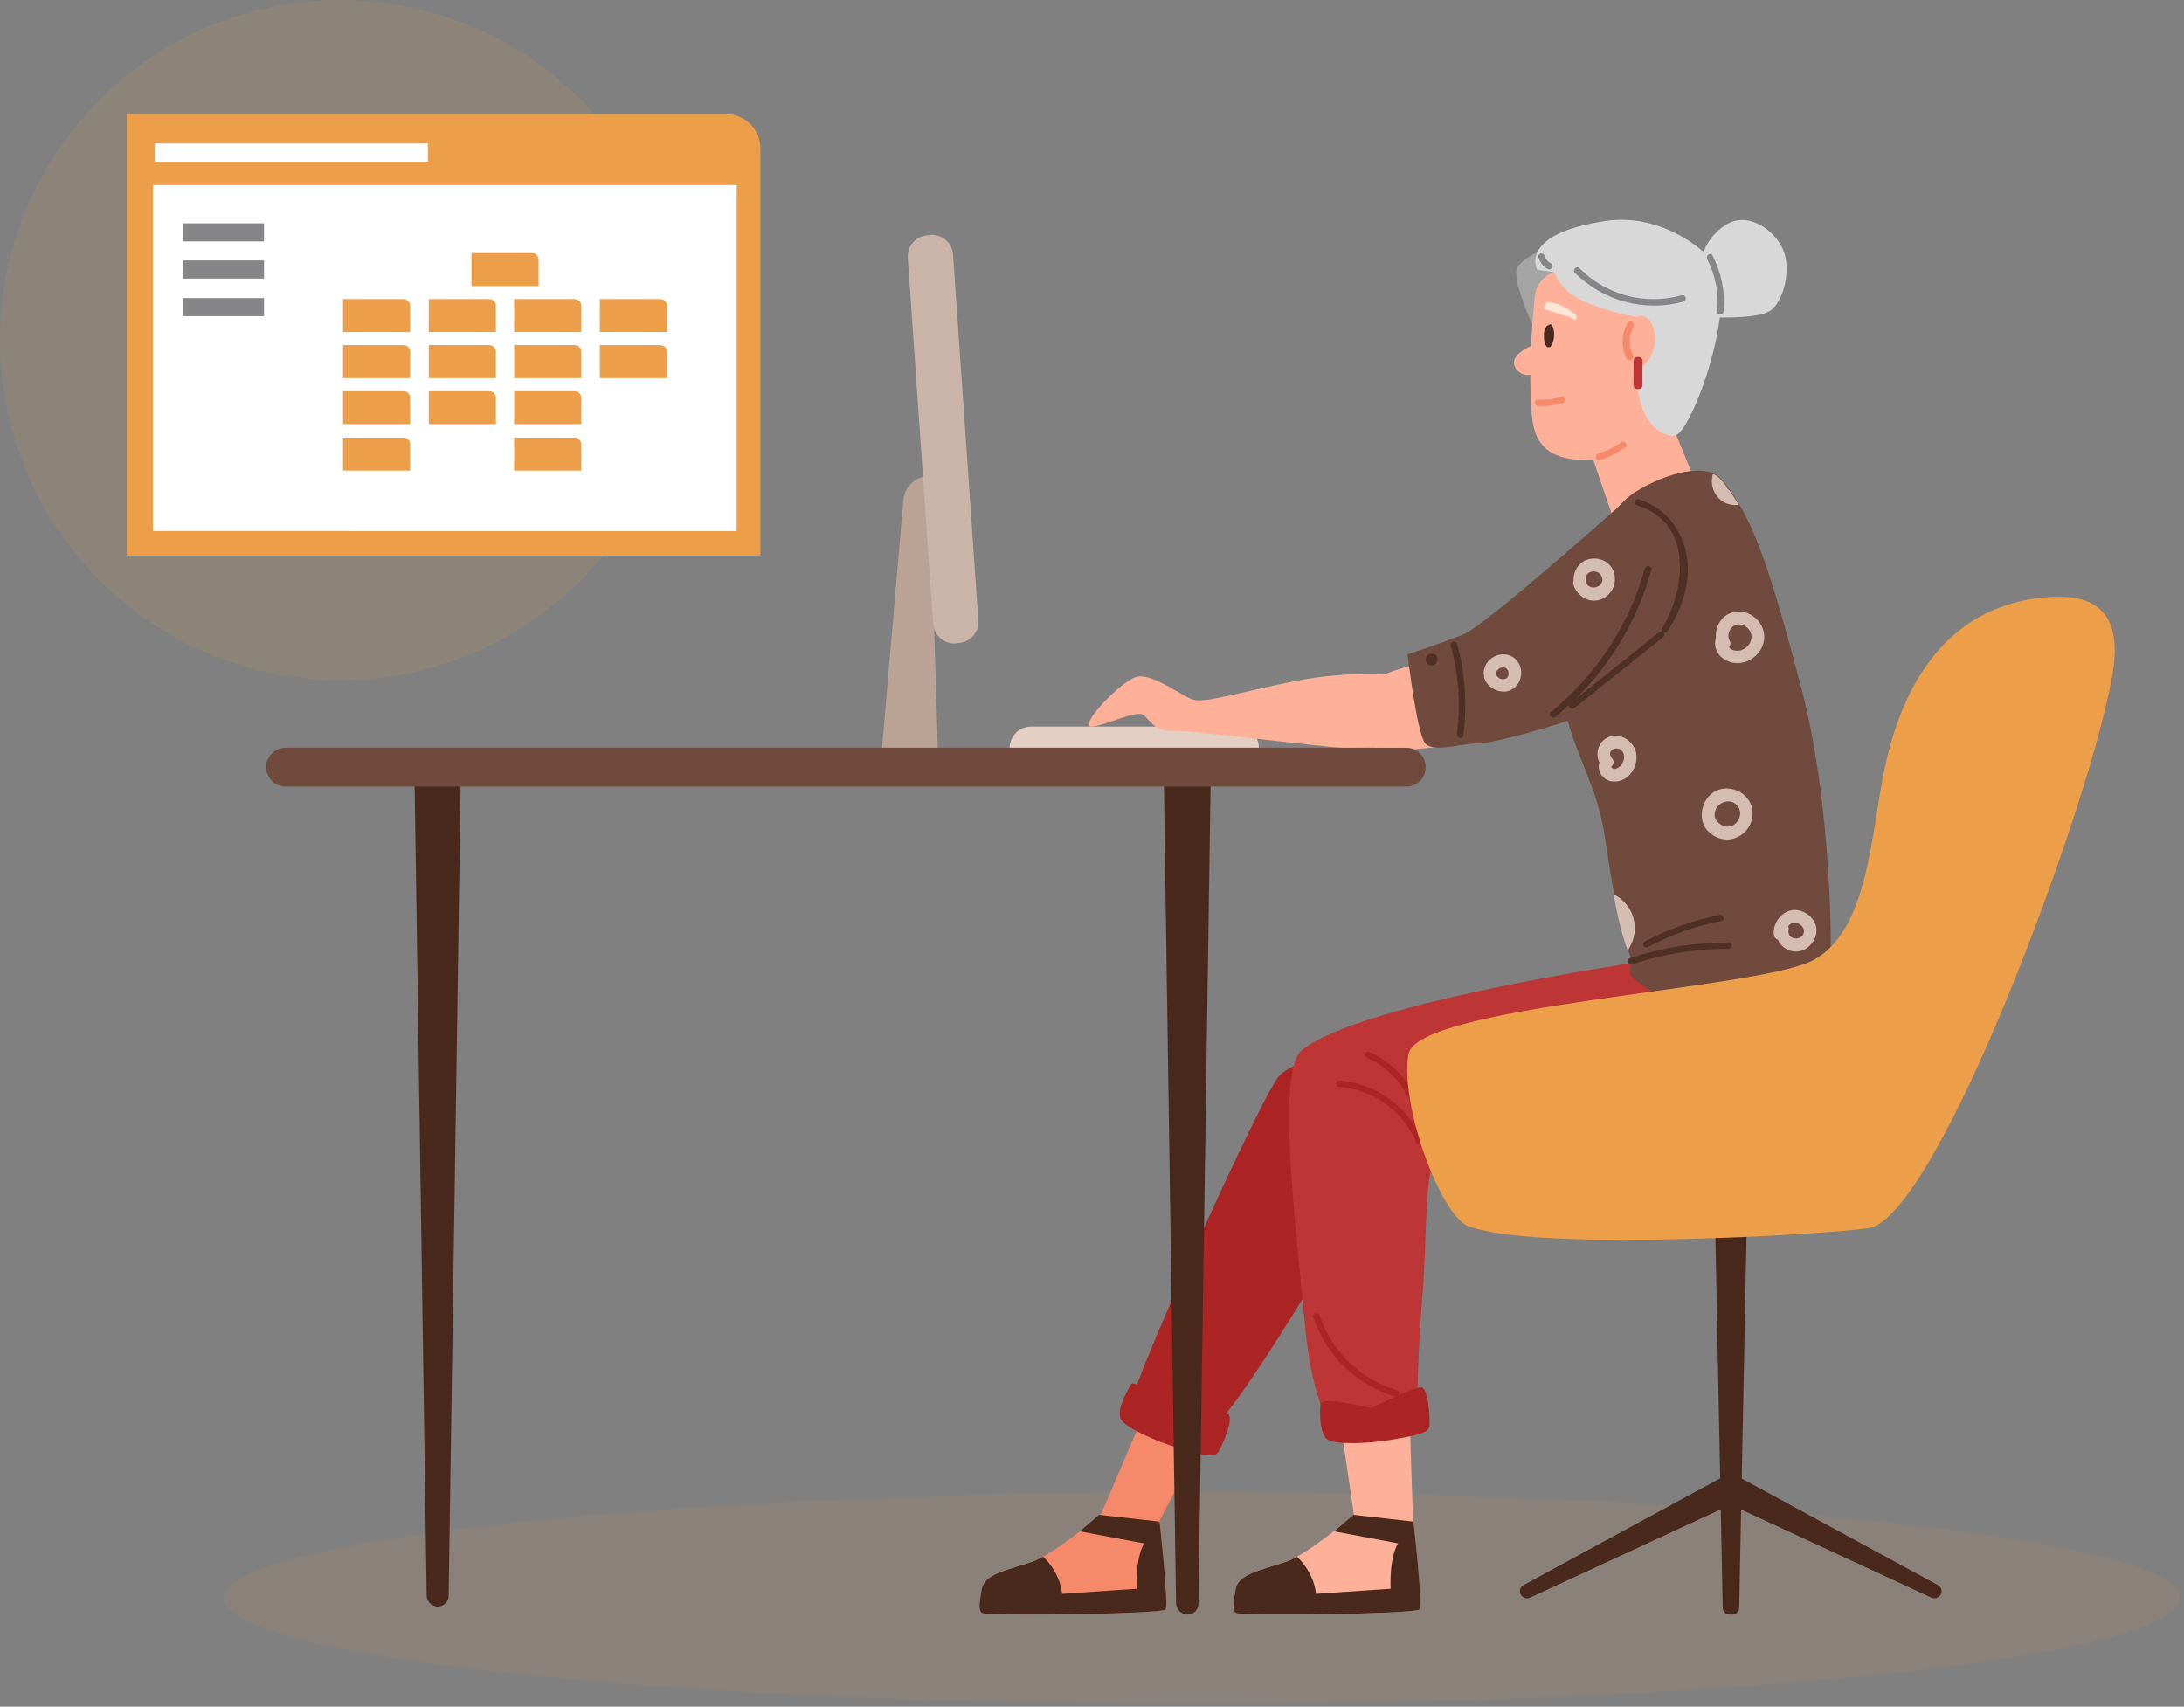 <?xml version="1.0" encoding="UTF-8"?>
<!-- Generator: Adobe Illustrator 27.8.1, SVG Export Plug-In . SVG Version: 6.00 Build 0)  -->
<svg xmlns="http://www.w3.org/2000/svg" xmlns:xlink="http://www.w3.org/1999/xlink" version="1.1" id="Layer_1" x="0px" y="0px" viewBox="0 0 517 404" style="enable-background:new 0 0 517 404;" xml:space="preserve">
<rect x="0" y="0" width="517" height="404" fill="#808080" stroke="none"/>
<style type="text/css">
	.st0{fill:#ED9E49;fill-opacity:0.1;}
	.st1{fill:#4A291D;}
	.st2{fill:#A4A4A4;}
	.st3{fill:#BAA295;}
	.st4{fill:#FFB099;}
	.st5{fill:#F58969;}
	.st6{fill:#AD2424;}
	.st7{fill:#BD3535;}
	.st8{fill:#E3CFC3;}
	.st9{fill:#704B3D;}
	.st10{fill:#FFE6D6;}
	.st11{fill:#C9B4A7;}
	.st12{fill:#D8D8D8;}
	.st13{fill:#EC9E49;}
	.st14{fill:#4F3025;}
	.st15{fill:#D4BDB0;}
	.st16{fill:#868689;}
	.st17{opacity:0.12;fill:#EC9E49;}
	.st18{fill:#FFFFFF;}
	.st19{fill:none;stroke:#FFFFFF;stroke-width:4.286;}
	.st20{fill:none;stroke:#868689;stroke-width:4.286;}
</style>
<path class="st0" d="M284.5,403.4c127.9,0,231.5-11.3,231.5-25.1c0-13.9-103.7-25.1-231.5-25.1S53,364.4,53,378.3  C53,392.2,156.7,403.4,284.5,403.4z"></path>
<path class="st1" d="M103.6,380.3c-1.4,0-2.5-1.1-2.6-2.5l-2.9-195.5c0-1.4,1.1-2.6,2.6-2.6h5.8c1.4,0,2.6,1.2,2.6,2.6l-2.9,195.5  C106.2,379.2,105,380.3,103.6,380.3L103.6,380.3z"></path>
<path class="st2" d="M373,56c0,0-13.2,4.2-14,7.8s4.6,14.9,4.6,14.9l9.2-4.2c0,0,4.9-10,4.7-10S373,56,373,56L373,56z"></path>
<path class="st3" d="M208.8,177h13.2l-2-64.3c-3.4,0-6.2,2.8-6.2,6.2L208.8,177L208.8,177z"></path>
<path class="st4" d="M342.8,155.9c0,0-21.6,2.7-22.6,10.2s1.4,10.3,7,11.2c5.6,1,20-1.5,20-1.5L342.8,155.9z"></path>
<path class="st5" d="M289.6,330.7l-15.2,29.5l-13.7-1.9l12.5-29.3L289.6,330.7z"></path>
<path class="st5" d="M275.9,381c-0.8,1.1-42.8,1.6-43.5,0.8c-0.8-0.7-0.6-2,0-5.6c0.6-3.5,5.6-4.4,11.7-6.4c0.9-0.3,1.8-0.7,2.8-1.3  c6-3.3,13.9-10.3,13.9-10.3l5.1,0.4c5.1,0.4,8.6,1.5,8.6,1.5S276.7,379.9,275.9,381L275.9,381z"></path>
<path class="st1" d="M275.9,381c-0.8,1.1-42.8,1.6-43.5,0.8c-0.8-0.7-0.6-2.1,0-5.6c0.6-3.5,5.6-4.4,11.7-6.4  c0.9-0.3,1.8-0.7,2.8-1.3c0,0,1.6,1.3,3.1,4.1c1.4,2.8,1.4,4.7,1.4,4.7l17.7-1.2c0,0-0.5-7.7,2.1-11.3c2.6-3.6,3.3-4.6,3.3-4.6  S276.7,379.9,275.9,381L275.9,381z"></path>
<path class="st1" d="M274.4,360.2l-14.2-1.6l-4.6,3.9l16.5,3.1L274.4,360.2z"></path>
<path class="st6" d="M278,333.9c0,0-9.4-7.8-10.3-6.2s-3.6,6.4-2.3,8.4c1.3,1.9,8.1,5.1,13.6,6.7c5.5,1.6,8.5,2.5,9.4,0.9  c1-1.6,3.8-8.1,2.3-8.9S278,333.9,278,333.9z"></path>
<path class="st6" d="M325.2,246.8c0,0-18.1,3.4-22.3,7.8c-4.2,4.3-34.4,72-34.4,75.5c0,3.5,13.1,7.9,17.4,8.4  c4.3,0.4,31.3-45.7,31.3-45.7l10-34.9L325.2,246.8L325.2,246.8z"></path>
<path class="st4" d="M333.8,338.9l0.8,24.4l-13.2,1.4l-3.8-25.9L333.8,338.9z"></path>
<path class="st4" d="M336,381c-0.8,1.1-42.8,1.6-43.5,0.8c-0.8-0.7-0.6-2,0-5.6c0.6-3.5,5.6-4.4,11.7-6.4c0.9-0.3,1.8-0.7,2.8-1.3  c6-3.3,13.9-10.3,13.9-10.3l5.1,0.4c5.1,0.4,8.6,1.5,8.6,1.5S336.9,379.9,336,381L336,381z"></path>
<path class="st1" d="M336,381c-0.8,1.1-42.8,1.6-43.5,0.8c-0.8-0.7-0.6-2.1,0-5.6c0.6-3.5,5.6-4.4,11.7-6.4c0.9-0.3,1.8-0.7,2.8-1.3  c0,0,1.6,1.3,3.1,4.1c1.4,2.8,1.4,4.7,1.4,4.7l17.7-1.2c0,0-0.5-7.7,2.1-11.3c2.6-3.6,3.3-4.6,3.3-4.6S336.9,379.9,336,381L336,381z  "></path>
<path class="st1" d="M334.6,360.2l-14.2-1.6l-4.6,3.9l16.5,3.1L334.6,360.2z"></path>
<path class="st7" d="M386.8,227.9c0,0-65.1,9.6-78.6,20.7c-6.2,5.1-1.4,41.7,0.7,65c1.5,16.2,5.2,23.1,7,24.8  c4.3,3.9,19.5-0.1,19.5-2.7c0-3.1,0.3-17.3,1.4-30.1c0.9-10.5,0.5-28.8,2.8-30.2c7.3-4.7,85.9-0.1,85.9-0.1l4.3-52.6L386.8,227.9  L386.8,227.9z"></path>
<path class="st6" d="M336.9,267.5c-0.5-8.1-5.3-15.2-12.7-18.5c-0.9-0.4-1.6,0.9-0.8,1.3c6.9,3.1,11.5,9.5,12,17.1  c-3.8-6.7-10.7-11-18.4-11.6c-1-0.1-1,1.4,0,1.5c8.2,0.6,15.1,5.7,18.3,13.2c0.4,0.9,1.7,0.1,1.3-0.8c-0.2-0.6-0.5-1.1-0.8-1.7  C336.2,268.4,336.9,268.2,336.9,267.5L336.9,267.5z"></path>
<path class="st1" d="M410,382.2h-0.5c-0.9,0-1.7-0.7-1.7-1.6l-1.9-96.4h7.7l-1.9,96.4C411.7,381.5,410.9,382.2,410,382.2L410,382.2z  "></path>
<path class="st1" d="M457.2,378.2l-47.5-22l-47.5,22c-0.9,0.4-1.9,0-2.3-0.9c-0.3-0.8,0-1.7,0.8-2.1l49-26.6l49,26.6  c0.8,0.4,1.1,1.3,0.8,2.1C459.1,378.2,458.1,378.6,457.2,378.2z"></path>
<path class="st8" d="M239,177h59c0-2.8-2.2-5-5-5h-49C241.3,172,239,174.3,239,177z"></path>
<path class="st1" d="M281.1,382.2c1.4,0,2.6-1.1,2.6-2.5l2.9-195.5c0-1.4-1.1-2.6-2.6-2.6h-5.9c-1.4,0-2.6,1.2-2.6,2.6l2.9,195.5  C278.6,381.1,279.7,382.2,281.1,382.2L281.1,382.2z"></path>
<path class="st9" d="M332.9,186.2H67.6c-2.5,0-4.6-2.1-4.6-4.6s2.1-4.6,4.6-4.6h265.3c2.5,0,4.6,2,4.6,4.6S335.4,186.2,332.9,186.2z  "></path>
<path class="st4" d="M376.2,105.9c0,0.4,6.7,19.7,6.7,19.7l13,0.4l9.1-2.8L393.6,95L376.2,105.9z"></path>
<path class="st4" d="M399.1,64.6l-4.5,33c-0.2,9.4-5.7,9.5-11.4,10.4c-4.9,0.8-17.5,3.2-20-6.4c-0.3-1-0.5-2.3-0.6-3.6  c0-0.2,0-0.3,0-0.5c-0.2-1.4-0.3-2.8-0.3-4.4c0-0.2,0-0.3,0-0.5c-0.2-7.5,0.4-16.4,1-22.3c0.3-3.7,3.4-6.4,7.1-6.3L399.1,64.6  L399.1,64.6z"></path>
<path class="st4" d="M364.8,84.8c0.4,1.8-0.8,3.5-2.5,3.9c-1.8,0.4-3.5-0.8-3.9-2.5c-0.4-1.8,2.5-3.9,4.3-4.3  C364.4,81.5,364.4,83,364.8,84.8z"></path>
<path class="st1" d="M367.5,77.1c-0.2-0.4-0.7-0.4-1-0.1c-0.1,0-0.3,0.1-0.4,0.2c-0.5,0.7-0.7,1.5-0.6,2.3c-0.1,0.8,0.1,1.7,0.5,2.4  c0.2,0.4,0.9,0.4,1.1,0.1c0.4-0.6,0.6-1.2,0.7-1.8C368,79.2,367.9,78.1,367.5,77.1z"></path>
<path class="st10" d="M365.8,72.2c0-0.3,0.2-0.8,0.7-0.7c2.5,0.3,4.8,1.4,6.6,3.2c0.5,0.5-0.3,1.4-0.8,0.8c-0.1-0.1-0.2-0.2-0.4-0.3  c-2-0.6-4-1.3-6-1.9C365.3,73.2,365.4,72.4,365.8,72.2z"></path>
<path class="st5" d="M383.7,104.7c-1.6,1.2-3.4,2.1-5.3,2.6c-1,0.3-0.7,1.9,0.3,1.6c2.2-0.7,4.2-1.7,6.1-3  C385.6,105.3,384.5,104.1,383.7,104.7z"></path>
<path class="st11" d="M219.5,55.7l0.8-0.1c2.7-0.2,5.1,1.9,5.3,4.6l6,86.7c0.2,2.7-1.9,5.1-4.6,5.3l-0.8,0.1  c-2.7,0.2-5.1-1.9-5.3-4.6l-6-86.7C214.7,58.3,216.8,55.9,219.5,55.7L219.5,55.7z"></path>
<path class="st12" d="M363.9,63.9c0,0-4.7-8.5,16.2-11.6c14.8-2.2,26.8,9.4,27.2,12.6c1.8,14.8-7.4,37-10.5,38.1  c-2,0.7-7.7-1.3-9-10.3c-0.9-6.3,0.8-18.5-2-22.7C382.9,65.9,363.9,63.9,363.9,63.9z"></path>
<path class="st4" d="M391.7,81.6c-0.6,3.4-2.8,5.9-4.9,5.5c-2.2-0.4-3.5-3.4-2.9-6.8c0.6-3.4,2.8-5.9,4.9-5.5S392.2,78.3,391.7,81.6  z"></path>
<path class="st5" d="M385.3,76.4c-1.5,2.7-1.6,5.8-0.2,8.5c0.5,0.9,1.9,0.2,1.5-0.7c-1.1-2.2-1.1-4.7,0.1-6.9  C387.1,76.4,385.8,75.5,385.3,76.4z"></path>
<path class="st5" d="M369.6,93.9c-1.8,0.6-3.6,0.8-5.5,0.7c-1-0.1-1,1.4,0,1.5c2,0.1,4-0.1,5.9-0.7  C370.9,95.1,370.5,93.6,369.6,93.9z"></path>
<path class="st12" d="M367.9,64.4c0,0,1.5,4.6,7.4,7.1c5.9,2.5,11.9,3.5,11.9,3.5l-0.4-7.8c0,0-9.5-4.4-10.6-4.5  C375.2,62.7,367.9,64.4,367.9,64.4z"></path>
<path class="st9" d="M433.4,226.3l-12.8,14.9c0,0-17.3,3.6-33.8-9.5c-1.5-1.2-0.6-2-0.8-4.9c0-0.5-0.3-0.9-0.6-1.9  c-0.6-1.6-1.7-4.5-3-11.4c-0.1-0.6-0.2-1.2-0.3-1.8c-2.4-13-1.9-16.6-5.8-26.8c-4-10.7-7-14.8-6.8-32.5c0.2-17.8,12-30.2,12-30.2  s1.8-3.2,5.4-5.6c5.4-3.5,14-6.6,18.7-4.5c0.2,0.1,0.4,0.2,0.7,0.3c0.5,0.3,1.3,1.1,2.3,2.4c0.3,0.4,0.6,0.8,0.9,1.2c0,0,0,0,0,0  c0.7,1,1.4,2.1,2.2,3.4c5.2,8.4,9.7,24.4,14.8,43.8C433.9,191.8,433.4,226.3,433.4,226.3z"></path>
<path class="st9" d="M386.8,116.7c0,0-34.9,31.3-40.4,33.5s-13.2,4.7-13.2,4.7s2.2,18.8,4.2,21.1s9.5-0.2,12.5,0s22.4-5.3,23.3-6.3  s22.2-35,21.7-36.2S386.8,116.7,386.8,116.7z"></path>
<path class="st13" d="M498.4,167.5c-7.3,31.6-38.7,116.3-55,123c-2.9,1.2-68.2,5.4-90.7,1.1c-3-0.6-5.1-1.2-5.9-1.7  c-6.7-4.5-15.3-28.8-13.4-40.3c1.9-11.6,82.2-15.3,95.6-22.2c13.4-6.8,13.9-30.6,17.2-45.8c2.4-10.8,9.7-38.5,39.3-40.3  C505.6,140.1,500.6,158.1,498.4,167.5L498.4,167.5z"></path>
<path class="st6" d="M336.4,328.4c-0.7,0-3,0.9-5.4,1.9c0.3-0.4,0.2-1-0.3-1.2c-8.7-2.6-15.4-9.1-18.3-17.7  c-0.3-0.9-1.8-0.5-1.5,0.4c3,9.1,10.2,16,19.4,18.8c0.1,0,0.1,0,0.2,0c-3,1.3-5.9,2.7-5.9,2.7s-11.8-2.8-12-1  c-0.2,1.8-0.3,7.3,1.7,8.5c2,1.2,9.5,1,15.2,0c5.7-1,8.7-1.5,8.9-3.3C338.5,335.5,338.1,328.4,336.4,328.4L336.4,328.4z"></path>
<path class="st4" d="M332.1,159.9c0,0-12.3-1.4-25.9,1.4c-13.7,2.8-21,5.2-23.8,4.3c-2.7-0.8-9.4-6.2-13.2-5.4  c-3.8,0.8-14,11.8-10.9,11.8s11-4.3,12.6-2.6c1.7,1.7,2.8,3.8,6.8,3.6s36.3,4,40.2,4c3.8,0,18.3-0.1,18.3-0.1L332.1,159.9  L332.1,159.9z"></path>
<path class="st14" d="M398.9,129.8c-1.5-5.5-5.5-10-11-11.6c-0.9-0.3-1.3,1.2-0.4,1.4c13.2,4,11.7,19.8,5.9,29.2  c-0.2,0.3-0.1,0.6,0.1,0.8c-0.2-0.1-0.5-0.1-0.8,0.1c-6.6,5.3-13.3,10.6-19.9,15.9c8.6-8.4,14.9-19,18.1-30.7  c0.3-0.9-1.2-1.3-1.5-0.4c-3.7,13.4-11.5,25.2-22.3,34.1c-0.8,0.6,0.3,1.7,1.1,1.1c1.1-0.9,2.1-1.8,3.2-2.8  c-0.1,0.6,0.7,1.2,1.3,0.7c7-5.6,14-11.2,21-16.8c0.4-0.3,0.3-0.7,0.1-1c0.3,0.1,0.6,0,0.9-0.3C398.4,143.8,400.8,136.7,398.9,129.8  L398.9,129.8z"></path>
<path class="st14" d="M409.2,223.1c-8,0-15.7,1.2-23.3,3.7c-0.9,0.3-0.5,1.8,0.4,1.5c7.4-2.5,15.1-3.7,22.9-3.7  C410.2,224.6,410.2,223.1,409.2,223.1L409.2,223.1z"></path>
<path class="st14" d="M407.1,216.6c-6.2,1.2-12.1,3.3-17.8,6.3c-0.8,0.5-0.1,1.8,0.8,1.3c5.5-3,11.3-5,17.4-6.2  C408.4,217.9,408,216.5,407.1,216.6L407.1,216.6z"></path>
<path class="st14" d="M344.9,152.4c-0.3-0.9-1.7-0.5-1.5,0.4c1.9,6.9,2.4,13.9,1.5,21c-0.1,0.9,1.3,1.3,1.5,0.4  C347.3,166.8,346.9,159.5,344.9,152.4z"></path>
<path class="st14" d="M337.5,155.8c0,0.1,0,0.3,0,0.4c0,0.1,0,0.2,0,0.3c0.3,0.7,0.9,1.2,1.7,1c0.7-0.1,1.1-0.8,1.1-1.4  C340.4,154.4,338,154.3,337.5,155.8L337.5,155.8z"></path>
<path class="st15" d="M355.9,154.9c-2.5,0-4.5,1.9-4.7,4.3c0,0.2,0,0.4,0.1,0.6c0,0.2,0,0.3,0,0.5c0.6,2.2,2.9,3.6,5.1,3.4  c2.3-0.3,3.8-2.4,3.7-4.6C360,156.8,358.3,154.9,355.9,154.9z M354.2,159.6c0-0.1,0-0.1,0-0.1c0-0.1,0-0.1,0-0.2  c0.1-0.8,1-1.4,1.7-1.3c0.8,0,1.2,0.7,1.2,1.5C357.2,161.2,354.6,161.2,354.2,159.6z"></path>
<path class="st15" d="M381.8,134.9c-1.2-2.6-4.6-3.4-7-2c-1.6,1-2.4,2.8-2.3,4.6c-0.1,0.3-0.2,0.6,0,1.1c1,2.7,3.9,4.4,6.7,3.2  C381.9,140.6,383,137.5,381.8,134.9z M375.9,138.6c0,0,0-0.1-0.1-0.1c-0.6-0.9-0.7-2.2,0.3-2.9c0.9-0.6,2.3-0.4,2.9,0.6  C380.3,138.3,377.4,139.9,375.9,138.6L375.9,138.6z"></path>
<path class="st15" d="M417.4,149.2c-0.9-3.2-4.5-5.3-7.7-4.1c-2.4,0.9-3.7,3.4-3.5,5.8c-1.1,3.7,2.4,6.6,6,6  C415.7,156.4,418.5,152.7,417.4,149.2L417.4,149.2z M412.9,153.6c-1.1,0.7-3,0.6-3.6-0.4c0.3-0.4,0.5-1,0.1-1.6  c-0.6-1.2-0.1-2.8,1.1-3.5c1.4-0.8,3.2,0.1,3.8,1.4C415.1,151,414.3,152.8,412.9,153.6L412.9,153.6z"></path>
<path class="st15" d="M387.3,178.2c-0.6-2.9-4-5-6.8-3.6c-2.2,1.1-2.9,3.8-1.9,5.9c-0.6,2.2,1,4.5,3.5,4.5  C385.6,185.1,387.9,181.4,387.3,178.2L387.3,178.2z M383.4,181.5c-0.4,0.3-1.2,0.8-1.7,0.4c-0.1,0-0.2-0.2-0.3-0.4  c0.6-0.5,0.8-1.4,0.1-2.1c0,0,0,0,0-0.1c-0.1-0.1-0.1-0.2-0.2-0.3c-0.9-1.4,1.8-2.8,2.9-0.9C384.8,179.2,384.3,180.7,383.4,181.5  L383.4,181.5z"></path>
<path class="st15" d="M414.5,190.5c-1.1-2.9-4.5-4.5-7.5-3.6c-3.1,1-4.7,4.4-4,7.5c0,0.2,0.1,0.3,0.2,0.5c0,0.1,0.1,0.3,0.1,0.4  c1.4,2.8,5,4.3,7.9,2.9C414.2,196.9,415.6,193.4,414.5,190.5z M410,195.5c-1.6,0.6-3.2-0.3-4-1.8c0,0,0,0,0,0c0,0,0-0.1,0-0.1  c-0.9-3.7,4.5-5.6,5.8-1.9C412.3,193.1,411.4,194.9,410,195.5z"></path>
<path class="st15" d="M411.6,119.5c-1.4,0.2-2.9-0.1-4.1-1c-2-1.5-2.7-4.1-2-6.3c0.2,0.1,0.4,0.2,0.7,0.3c0.5,0.3,1.3,1.1,2.3,2.4  c0.2,0.5,0.5,0.9,0.9,1.2c0,0,0,0,0,0C410.1,117.1,410.8,118.2,411.6,119.5z"></path>
<path class="st15" d="M424.8,215.4c-2.9,0.1-5.2,3-4.9,5.8c0.1,0.7,0.5,1.1,1,1.3c0.6,1.4,1.9,2.4,3.5,2.7c2.8,0.5,5.5-2,5.6-4.8  C430.1,217.7,427.5,215.4,424.8,215.4L424.8,215.4z M423.4,220.1c0.1-0.3,0-0.6-0.1-0.8c0.2-0.4,0.6-0.7,1.1-0.8  c1-0.3,2.4,0.5,2.6,1.6C427.4,222.8,422.9,222.9,423.4,220.1L423.4,220.1z"></path>
<path class="st15" d="M385.8,224.2c-0.1,0.3-0.3,0.5-0.5,0.7c-0.6-1.6-1.7-4.5-3-11.4c-0.1-0.6-0.2-1.2-0.3-1.8  C386.4,213.9,388.5,219.4,385.8,224.2z"></path>
<path class="st16" d="M367.2,62.4c-0.8-0.4-1.3-1.1-1.6-1.9c-0.3-0.9-1.7-0.5-1.4,0.4c0.3,1.2,1.1,2.2,2.2,2.8  C367.3,64.1,368,62.8,367.2,62.4z"></path>
<path class="st16" d="M398.1,69.9c-8.7,2.4-17.8,0-24.2-6.4c-0.7-0.7-1.8,0.4-1.1,1.1c6.8,6.7,16.5,9.3,25.7,6.8  C399.5,71.1,399.1,69.7,398.1,69.9L398.1,69.9z"></path>
<path class="st12" d="M402.9,61.2c0,0,0.4-4.5,5.5-7.9c5.1-3.4,11.5,0.9,13.6,5.6c2.2,4.7,0.2,12.9-3.2,14.8  c-3.3,1.9-13.6,1.4-13.6,1.4L402.9,61.2L402.9,61.2z"></path>
<path class="st16" d="M405.4,60.5c-0.4-0.9-1.7-0.1-1.3,0.8c2,3.9,2.8,8,2.4,12.4c-0.1,1,1.4,1,1.5,0  C408.4,69,407.5,64.6,405.4,60.5L405.4,60.5z"></path>
<path class="st7" d="M387.9,84.5h-0.3c-0.5,0-0.9,0.4-0.9,1v5.7c0,0.5,0.4,0.9,0.9,0.9h0.3c0.5,0,0.9-0.4,0.9-0.9v-5.7  C388.9,85,388.4,84.5,387.9,84.5z"></path>
<circle class="st17" cx="80.5" cy="80.5" r="80.5"></circle>
<path class="st13" d="M30,27h141.9c4.5,0,8.1,3.6,8.1,8.1v96.4H30V27z"></path>
<path class="st18" d="M36.2,43.8h138.2v81.9H36.2V43.8z"></path>
<path class="st13" d="M111.6,59.9h14.3c0.9,0,1.6,0.7,1.6,1.6v6.2h-15.9V59.9z"></path>
<path class="st13" d="M101.5,70.8h14.3c0.9,0,1.6,0.7,1.6,1.6v6.2h-15.9V70.8z"></path>
<path class="st13" d="M101.5,81.7h14.3c0.9,0,1.6,0.7,1.6,1.6v6.2h-15.9V81.7z"></path>
<path class="st13" d="M101.5,92.6h14.3c0.9,0,1.6,0.7,1.6,1.6v6.2h-15.9V92.6z"></path>
<path class="st13" d="M121.7,70.8H136c0.9,0,1.6,0.7,1.6,1.6v6.2h-15.9V70.8z"></path>
<path class="st13" d="M142,70.8h14.3c0.9,0,1.6,0.7,1.6,1.6v6.2H142V70.8z"></path>
<path class="st13" d="M121.7,81.7H136c0.9,0,1.6,0.7,1.6,1.6v6.2h-15.9V81.7z"></path>
<path class="st13" d="M142,81.7h14.3c0.9,0,1.6,0.7,1.6,1.6v6.2H142V81.7z"></path>
<path class="st13" d="M121.7,92.6H136c0.9,0,1.6,0.7,1.6,1.6v6.2h-15.9V92.6z"></path>
<path class="st13" d="M121.7,103.6H136c0.9,0,1.6,0.7,1.6,1.6v6.2h-15.9V103.6z"></path>
<path class="st13" d="M81.2,70.8h14.3c0.9,0,1.6,0.7,1.6,1.6v6.2H81.2V70.8z"></path>
<path class="st13" d="M81.2,81.7h14.3c0.9,0,1.6,0.7,1.6,1.6v6.2H81.2V81.7z"></path>
<path class="st13" d="M81.2,92.6h14.3c0.9,0,1.6,0.7,1.6,1.6v6.2H81.2V92.6z"></path>
<path class="st13" d="M81.2,103.6h14.3c0.9,0,1.6,0.7,1.6,1.6v6.2H81.2V103.6z"></path>
<line class="st19" x1="36.6" y1="36.1" x2="101.3" y2="36.1"></line>
<line class="st20" x1="43.3" y1="55" x2="62.5" y2="55"></line>
<line class="st20" x1="43.3" y1="63.8" x2="62.5" y2="63.8"></line>
<line class="st20" x1="43.3" y1="72.7" x2="62.5" y2="72.7"></line>
</svg>
